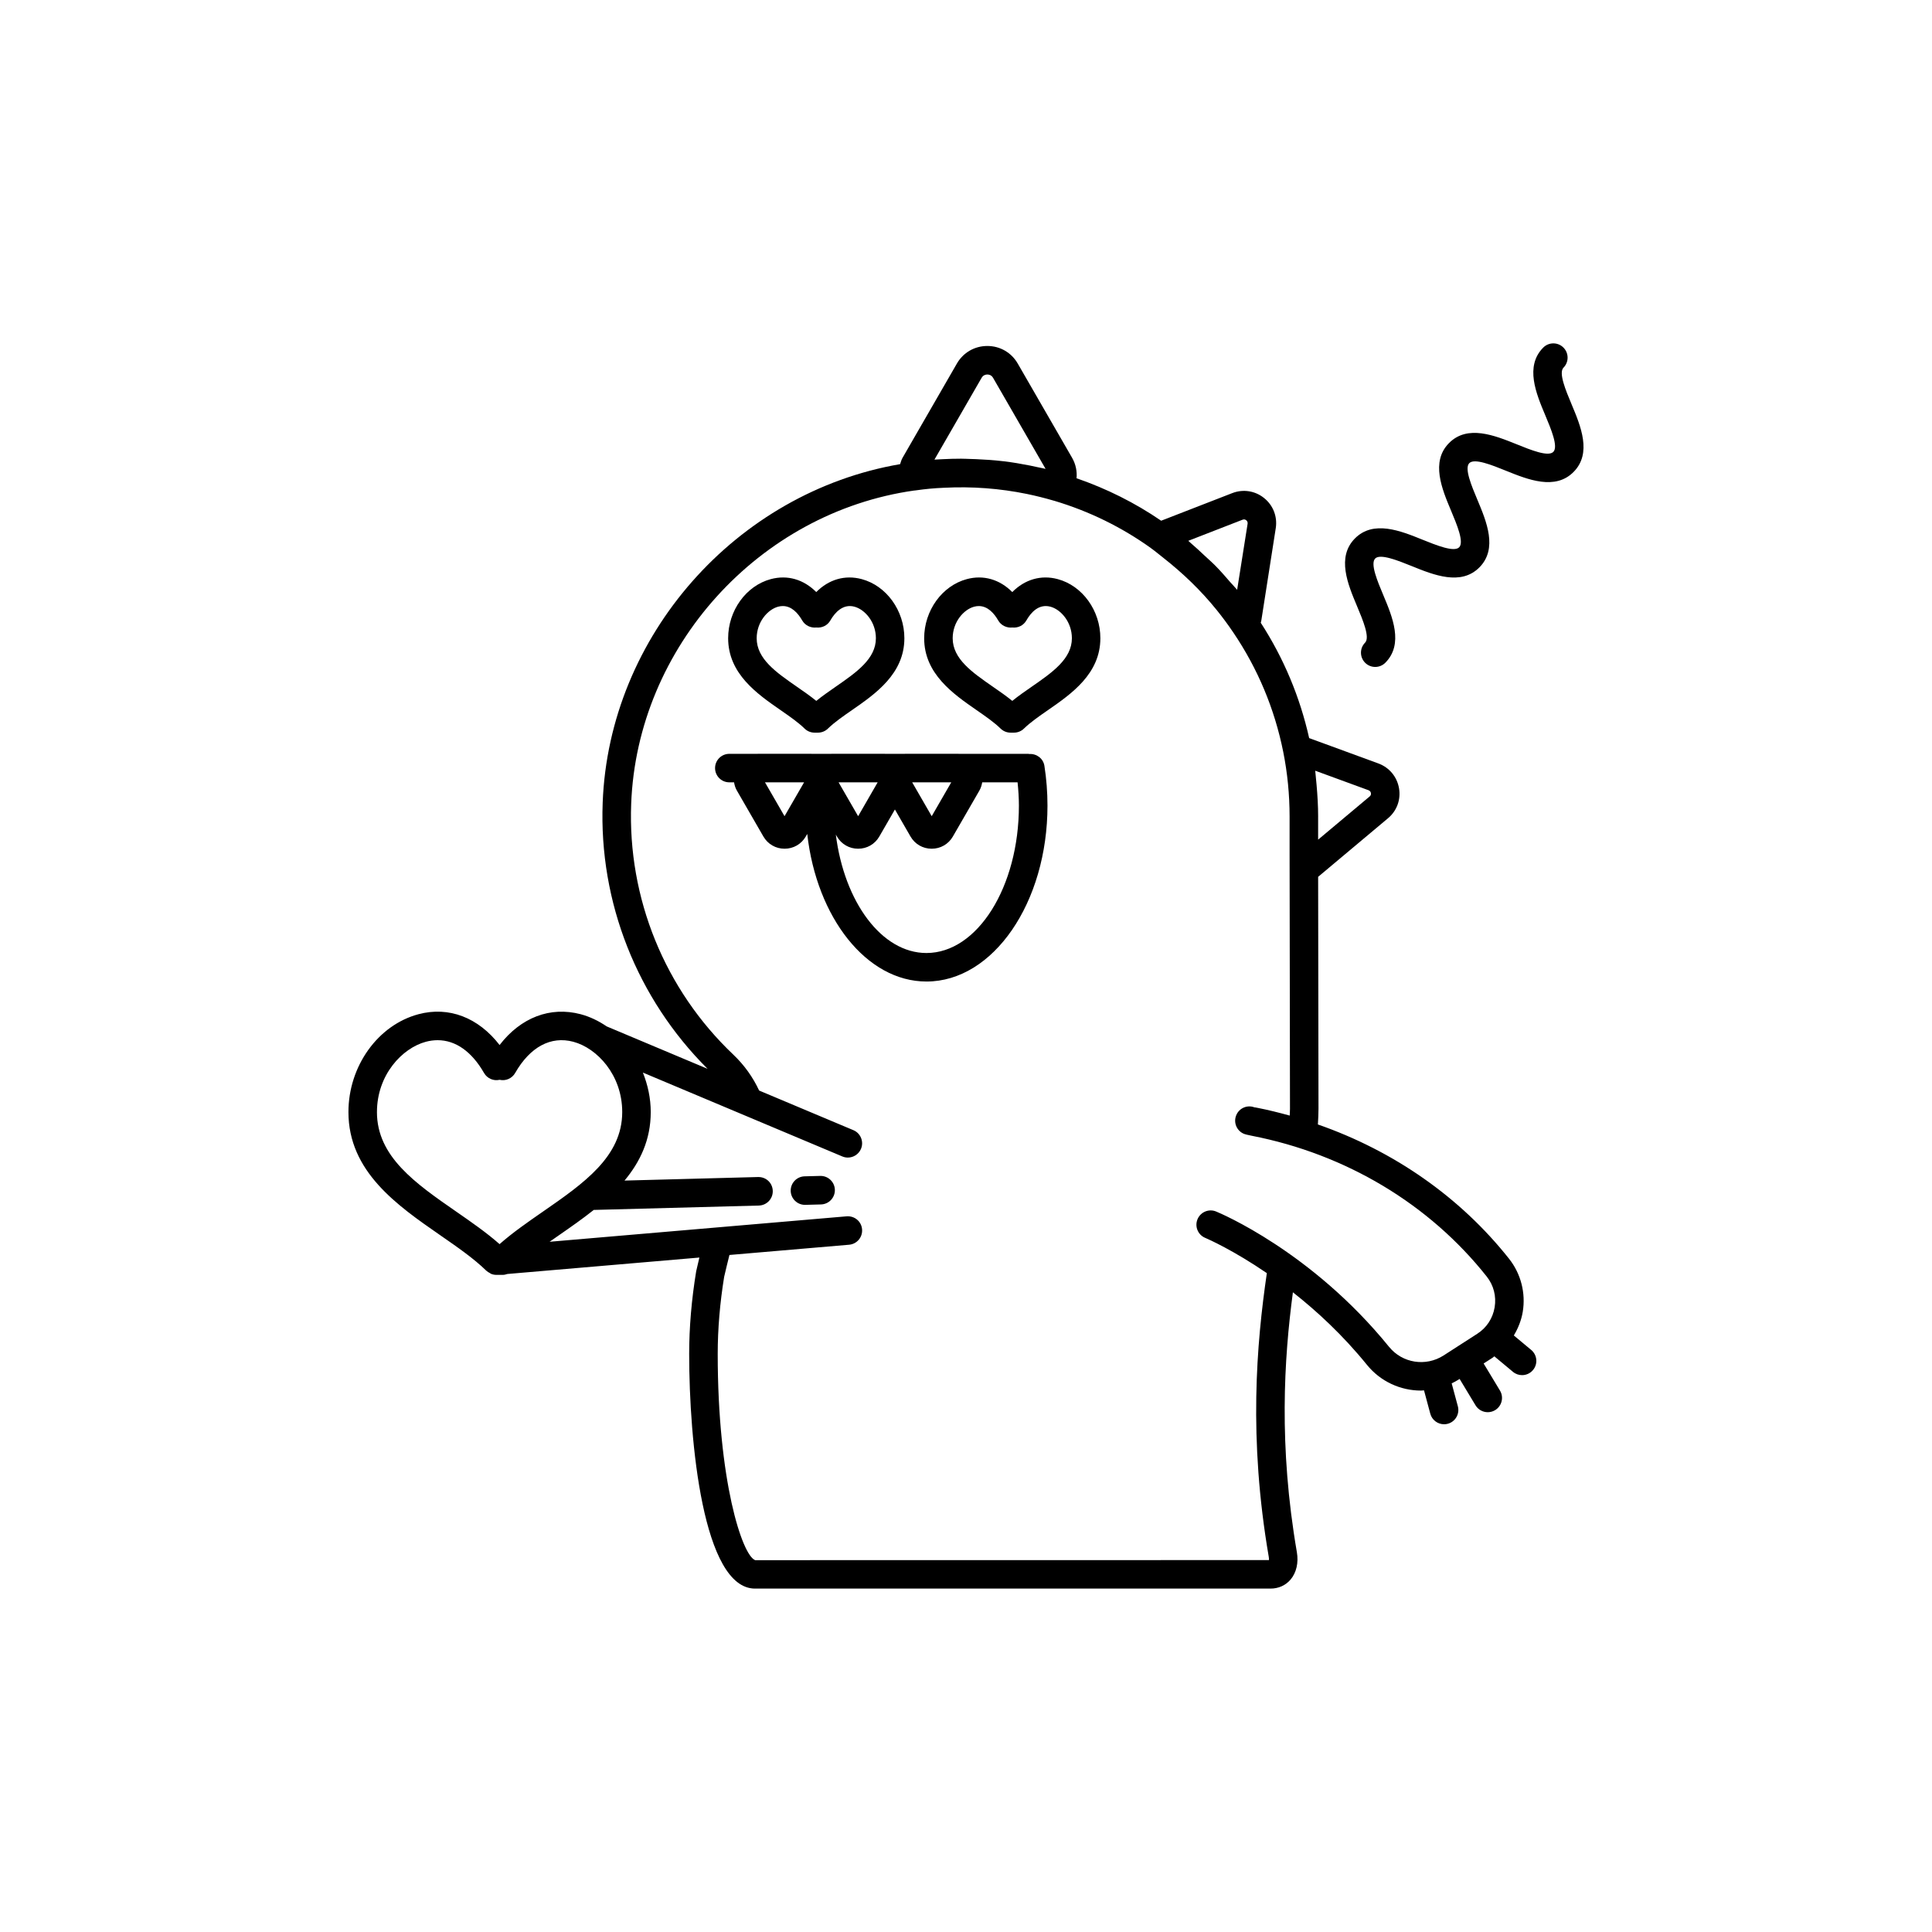 <?xml version="1.0" encoding="UTF-8"?>
<!-- Uploaded to: SVG Repo, www.svgrepo.com, Generator: SVG Repo Mixer Tools -->
<svg fill="#000000" width="800px" height="800px" version="1.1" viewBox="144 144 512 512" xmlns="http://www.w3.org/2000/svg">
 <g>
  <path d="m560.48 251.13c-1.555-3.711-3.488-8.324-2.137-9.699 1.465-1.48 1.445-3.879-0.039-5.344-1.477-1.461-3.867-1.453-5.344 0.039-4.891 4.953-1.875 12.148 0.551 17.922 1.555 3.711 3.488 8.324 2.137 9.699-1.348 1.379-5.992-0.5-9.719-2.012-5.816-2.336-13.043-5.266-17.934-0.305-4.887 4.953-1.871 12.145 0.555 17.918 1.555 3.711 3.492 8.324 2.141 9.691-1.34 1.352-5.984-0.512-9.711-2.016-5.805-2.356-13.039-5.266-17.922-0.32-4.887 4.953-1.863 12.145 0.562 17.918 1.555 3.711 3.492 8.324 2.141 9.691-1.469 1.484-1.449 3.883 0.035 5.348 0.734 0.723 1.691 1.086 2.652 1.086 0.973 0 1.949-0.375 2.691-1.125 4.887-4.953 1.871-12.145-0.555-17.922-1.555-3.703-3.492-8.32-2.144-9.688 1.324-1.352 5.984 0.512 9.711 2.016 5.801 2.352 13.027 5.269 17.922 0.32 4.887-4.953 1.871-12.145-0.555-17.918-1.555-3.711-3.492-8.324-2.141-9.691 1.359-1.367 5.996 0.5 9.719 2.012 5.809 2.344 13.047 5.266 17.934 0.305 4.891-4.957 1.875-12.148-0.551-17.926z"/>
  <path d="m350.83 332.17c2.414 1.672 4.695 3.254 6.391 4.91 0.707 0.695 1.652 1.078 2.641 1.078h0.91c0.988 0 1.934-0.383 2.641-1.078 1.699-1.656 3.981-3.238 6.391-4.91 6.18-4.281 13.863-9.609 13.863-19.027 0-7.336-4.758-13.922-11.312-15.672-4.434-1.18-8.719 0.082-12.039 3.434-3.324-3.344-7.606-4.621-12.039-3.434-6.555 1.746-11.312 8.336-11.312 15.672 0.008 9.418 7.691 14.746 13.867 19.027zm-0.605-27.395c0.43-0.113 0.836-0.164 1.227-0.164 2.402 0 4.094 1.992 5.137 3.809 0.781 1.359 2.297 2.031 3.731 1.875 1.523 0.152 2.957-0.516 3.734-1.875 1.215-2.121 3.356-4.453 6.363-3.644 2.805 0.746 5.703 4.082 5.703 8.367 0 5.461-5.152 9.031-10.609 12.812-1.75 1.215-3.543 2.457-5.188 3.789-1.648-1.332-3.434-2.574-5.188-3.785-5.457-3.785-10.609-7.356-10.609-12.816 0.004-4.285 2.902-7.621 5.699-8.367z"/>
  <path d="m424.3 297.47c-4.422-1.188-8.715 0.09-12.035 3.434-3.324-3.344-7.606-4.621-12.039-3.434-6.555 1.746-11.312 8.336-11.312 15.672 0 9.418 7.684 14.746 13.859 19.027 2.414 1.672 4.695 3.254 6.391 4.91 0.707 0.695 1.652 1.078 2.641 1.078h0.91c0.988 0 1.934-0.383 2.641-1.078 1.699-1.656 3.977-3.238 6.391-4.91 6.176-4.281 13.859-9.609 13.859-19.027 0.008-7.336-4.75-13.922-11.305-15.672zm-6.852 28.488c-1.75 1.211-3.539 2.449-5.18 3.785-1.648-1.332-3.434-2.574-5.188-3.785-5.457-3.785-10.609-7.356-10.609-12.816 0-4.285 2.898-7.621 5.699-8.367 0.43-0.113 0.836-0.164 1.227-0.164 2.402 0 4.094 1.992 5.137 3.809 0.781 1.359 2.297 2.031 3.731 1.875 1.523 0.152 2.957-0.516 3.734-1.875 1.211-2.117 3.285-4.457 6.363-3.644 2.801 0.746 5.699 4.082 5.699 8.367-0.008 5.461-5.156 9.031-10.613 12.816z"/>
  <path d="m545.18 497.91c1.145-1.914 1.988-4.012 2.363-6.254 0.828-4.988-0.492-10.117-3.625-14.07-12.953-16.359-30.598-28.598-50.664-35.594 0.082-1.418 0.16-2.828 0.16-4.176 0-1.422-0.023-17.809-0.051-34.082-0.016-10.559-0.031-21.043-0.043-27.367l18.488-15.5c2.352-1.945 3.457-4.91 2.953-7.93-0.512-3.051-2.539-5.516-5.457-6.609l-18.363-6.727c-2.453-10.93-6.758-21.195-12.832-30.574 0.047-0.207 0.137-0.383 0.156-0.598l3.828-24.48c0-0.012 0-0.02 0.004-0.023 0.457-3.066-0.715-6.047-3.133-7.969-2.41-1.922-5.57-2.383-8.414-1.273l-18.828 7.312c-6.918-4.738-14.438-8.5-22.422-11.246 0.164-1.836-0.199-3.715-1.184-5.43l-14.391-24.953c-1.676-2.926-4.699-4.68-8.074-4.68s-6.394 1.75-8.07 4.668l-14.41 24.992c-0.297 0.527-0.441 1.098-0.629 1.656-43.457 7.465-77.152 45.504-78.824 89.699-1.016 26.418 9.141 51.957 27.797 70.547l-26.727-11.238c-2.113-1.438-4.418-2.57-6.906-3.234-8.078-2.129-15.871 0.879-21.484 8.164-5.629-7.281-13.426-10.316-21.492-8.164-10.762 2.867-18.566 13.77-18.566 25.93 0 15.777 12.914 24.727 24.309 32.629 4.59 3.18 8.926 6.184 12.262 9.445 0.016 0.016 0.043 0.023 0.059 0.039 0.238 0.227 0.527 0.379 0.816 0.535 0.125 0.066 0.227 0.172 0.359 0.227 0.434 0.176 0.906 0.273 1.398 0.273h0.004 1.688c0.418 0 0.816-0.105 1.203-0.234l50.906-4.359c-0.277 1.164-0.555 2.356-0.848 3.633-1.234 7.523-1.859 14.895-1.859 21.902 0 23.098 3.656 62.195 17.453 62.195h136.61c2.129 0 4.019-0.855 5.328-2.41 1.531-1.816 2.137-4.453 1.656-7.234-4.863-28.262-3.402-51.234-1.051-68.879 6.328 4.977 13.199 11.309 19.617 19.219 3.625 4.469 8.941 6.828 14.336 6.828 0.266 0 0.527-0.043 0.793-0.055l1.664 6.188c0.457 1.684 1.984 2.793 3.652 2.793 0.324 0 0.656-0.039 0.984-0.129 2.012-0.547 3.207-2.617 2.668-4.633l-1.637-6.078c0.648-0.316 1.293-0.645 1.91-1.043l0.195-0.125 4.215 6.988c0.715 1.176 1.957 1.824 3.242 1.824 0.664 0 1.34-0.176 1.949-0.543 1.785-1.078 2.363-3.398 1.285-5.191l-4.328-7.176 2.375-1.527c0.168-0.109 0.301-0.258 0.461-0.371l4.938 4.113c0.703 0.59 1.559 0.875 2.414 0.875 1.082 0 2.156-0.461 2.902-1.363 1.34-1.605 1.117-3.984-0.488-5.32zm-38.5-144.49c0.461 0.172 0.594 0.555 0.629 0.766 0.039 0.246 0.02 0.59-0.328 0.875l-13.664 11.453v-6.098c0-0.008 0.004-0.016 0.004-0.023 0-2.812-0.172-5.621-0.418-8.422-0.055-0.617-0.109-1.234-0.176-1.852-0.066-0.625-0.102-1.254-0.18-1.875zm-33.375-71.695c0.43-0.176 0.758-0.02 0.961 0.145 0.203 0.164 0.434 0.457 0.363 0.93l-2.773 17.504c-0.559-0.684-1.195-1.297-1.773-1.965-1.281-1.473-2.551-2.953-3.926-4.348-0.961-0.977-2-1.879-3.004-2.816-1.172-1.094-2.328-2.195-3.559-3.234-0.238-0.199-0.445-0.426-0.684-0.621zm-69.168-37.598c0.438-0.766 1.141-0.879 1.52-0.879s1.082 0.113 1.523 0.891l13.91 24.117c-0.703-0.172-1.414-0.297-2.117-0.449-0.684-0.152-1.367-0.301-2.051-0.438-2.312-0.457-4.633-0.855-6.969-1.133-0.07-0.008-0.137-0.012-0.207-0.02-2.363-0.277-4.738-0.438-7.121-0.539-0.512-0.02-1.023-0.035-1.535-0.047-0.801-0.02-1.598-0.07-2.398-0.07-1.617 0-3.238 0.043-4.859 0.129-0.746 0.031-1.48 0.074-2.195 0.117zm-160.24 194.58c0-9.855 6.676-16.949 12.961-18.629 1.059-0.281 2.102-0.418 3.125-0.418 4.742 0 9.027 2.996 12.297 8.695 0.848 1.48 2.555 2.168 4.117 1.805 1.594 0.363 3.273-0.324 4.121-1.805 3.969-6.926 9.453-9.863 15.418-8.277 6.281 1.676 12.961 8.773 12.961 18.629 0 11.824-10.23 18.914-21.059 26.414-3.938 2.731-7.988 5.535-11.445 8.586-3.449-3.051-7.504-5.856-11.438-8.586-10.828-7.504-21.059-14.594-21.059-26.414zm268.22 62.223c-20.5-25.27-44.812-35.449-45.836-35.867-1.914-0.797-4.117 0.117-4.926 2.043-0.797 1.922 0.102 4.129 2.023 4.934l0.094 0.039c0.727 0.312 7.394 3.254 16.254 9.312-2.731 18.68-4.902 43.738 0.516 75.238 0.059 0.34 0.059 0.609 0.039 0.809l-136.15 0.02c-3.465-1.258-9.93-21.137-9.93-54.656 0-6.602 0.59-13.566 1.711-20.449 0.461-1.996 0.926-3.891 1.395-5.773l31.711-2.715c2.078-0.176 3.617-2.008 3.438-4.09-0.172-2.078-1.973-3.598-4.09-3.438l-78.719 6.742c0.824-0.578 1.652-1.156 2.5-1.742 3.055-2.117 6.211-4.316 9.203-6.695l43.758-1.16c2.086-0.059 3.734-1.789 3.68-3.879-0.055-2.09-1.73-3.715-3.879-3.68l-35.406 0.941c4.137-4.965 6.949-10.816 6.949-18.156 0-3.68-0.785-7.203-2.082-10.465l52.852 22.227c0.48 0.203 0.973 0.297 1.465 0.297 1.477 0 2.875-0.871 3.484-2.312 0.809-1.922-0.094-4.144-2.016-4.949l-24.98-10.504c-1.633-3.512-3.898-6.711-6.828-9.504-18.168-17.227-28.039-41.461-27.078-66.492 1.578-41.516 33.828-77.203 75.051-83.02 0.027-0.004 0.051 0.008 0.074 0.004 0.102-0.016 0.215-0.023 0.32-0.039 2.461-0.355 4.887-0.59 7.445-0.688 7.438-0.387 14.797 0.168 21.969 1.637 2.406 0.496 4.793 1.094 7.156 1.789 0.055 0.016 0.113 0.027 0.168 0.043 9.23 2.762 17.84 6.984 25.594 12.547 0.016 0.012 0.023 0.027 0.039 0.039 1.074 0.766 2.066 1.613 3.102 2.422 5.301 4.152 10.094 8.77 14.227 13.891 1.539 1.91 3.008 3.879 4.375 5.918 0.004 0.004 0.008 0.008 0.012 0.012 0.004 0.008 0.012 0.016 0.016 0.023 6.504 9.605 10.961 20.25 13.25 31.652 1.121 5.598 1.688 11.371 1.688 17.156v10.09c0 1.359 0.023 17.266 0.051 33.289 0.023 16.262 0.051 32.645 0.051 34.066 0 0.582-0.051 1.207-0.07 1.801-2.84-0.777-5.703-1.5-8.617-2.066-0.469-0.09-0.793-0.152-0.68-0.094-1.949-0.777-4.137 0.184-4.898 2.125-0.766 1.938 0.184 4.137 2.125 4.898 0.215 0.09 0.898 0.27 2.008 0.488 24.949 4.856 47.066 18.105 62.273 37.309 1.836 2.316 2.578 5.211 2.098 8.145-0.488 2.934-2.129 5.434-4.625 7.035l-5.359 3.449c-0.004 0-0.004 0-0.008 0.004l-0.008 0.008-3.547 2.285c-4.727 3.012-10.918 2.031-14.426-2.293z"/>
  <path d="m416.77 343.82c-0.078-0.004-0.145-0.047-0.223-0.047h-18.488c-0.039 0-0.074-0.016-0.113-0.016h-14.07c-0.039 0-0.074 0.016-0.113 0.016h-5.199c-0.039 0-0.074-0.016-0.113-0.016h-14.07c-0.039 0-0.074 0.016-0.113 0.016h-5.203c-0.039 0-0.074-0.016-0.113-0.016h-14.07c-0.039 0-0.074 0.016-0.113 0.016h-7.492c-2.086 0-3.777 1.691-3.777 3.777 0 2.086 1.691 3.777 3.777 3.777h1.254c0.129 0.742 0.34 1.473 0.734 2.156l7.039 12.195c1.172 2.031 3.273 3.242 5.617 3.242 2.348 0 4.449-1.211 5.617-3.242l0.391-0.676c2.481 22.141 15.688 39.113 31.605 39.113 17.676 0 32.059-20.91 32.059-46.617 0-3.57-0.277-7.125-0.816-10.555-0.312-1.949-2.066-3.242-4.004-3.125zm-40.184 7.512-5.172 8.969-5.176-8.969zm19.504 0-5.176 8.969-5.172-8.969zm-44.18 8.969-5.176-8.969h10.355zm37.613 36.258c-11.863 0-21.777-13.508-24.02-31.383l0.293 0.504c1.172 2.031 3.273 3.242 5.617 3.242 2.348 0 4.449-1.211 5.617-3.242l4.133-7.16 4.129 7.16c1.172 2.031 3.273 3.242 5.617 3.242 2.348 0 4.449-1.211 5.617-3.242l7.035-12.188v-0.004c0.395-0.684 0.609-1.418 0.738-2.16h9.371c0.207 2.035 0.352 4.09 0.352 6.168 0.004 21.543-10.988 39.062-24.5 39.062z"/>
  <path d="m361.47 455.63h-0.098l-4.148 0.109c-2.086 0.055-3.734 1.789-3.68 3.879 0.055 2.051 1.738 3.68 3.777 3.68h0.098l4.148-0.109c2.086-0.055 3.734-1.789 3.68-3.879-0.051-2.051-1.734-3.68-3.777-3.68z"/>
 </g>
</svg>